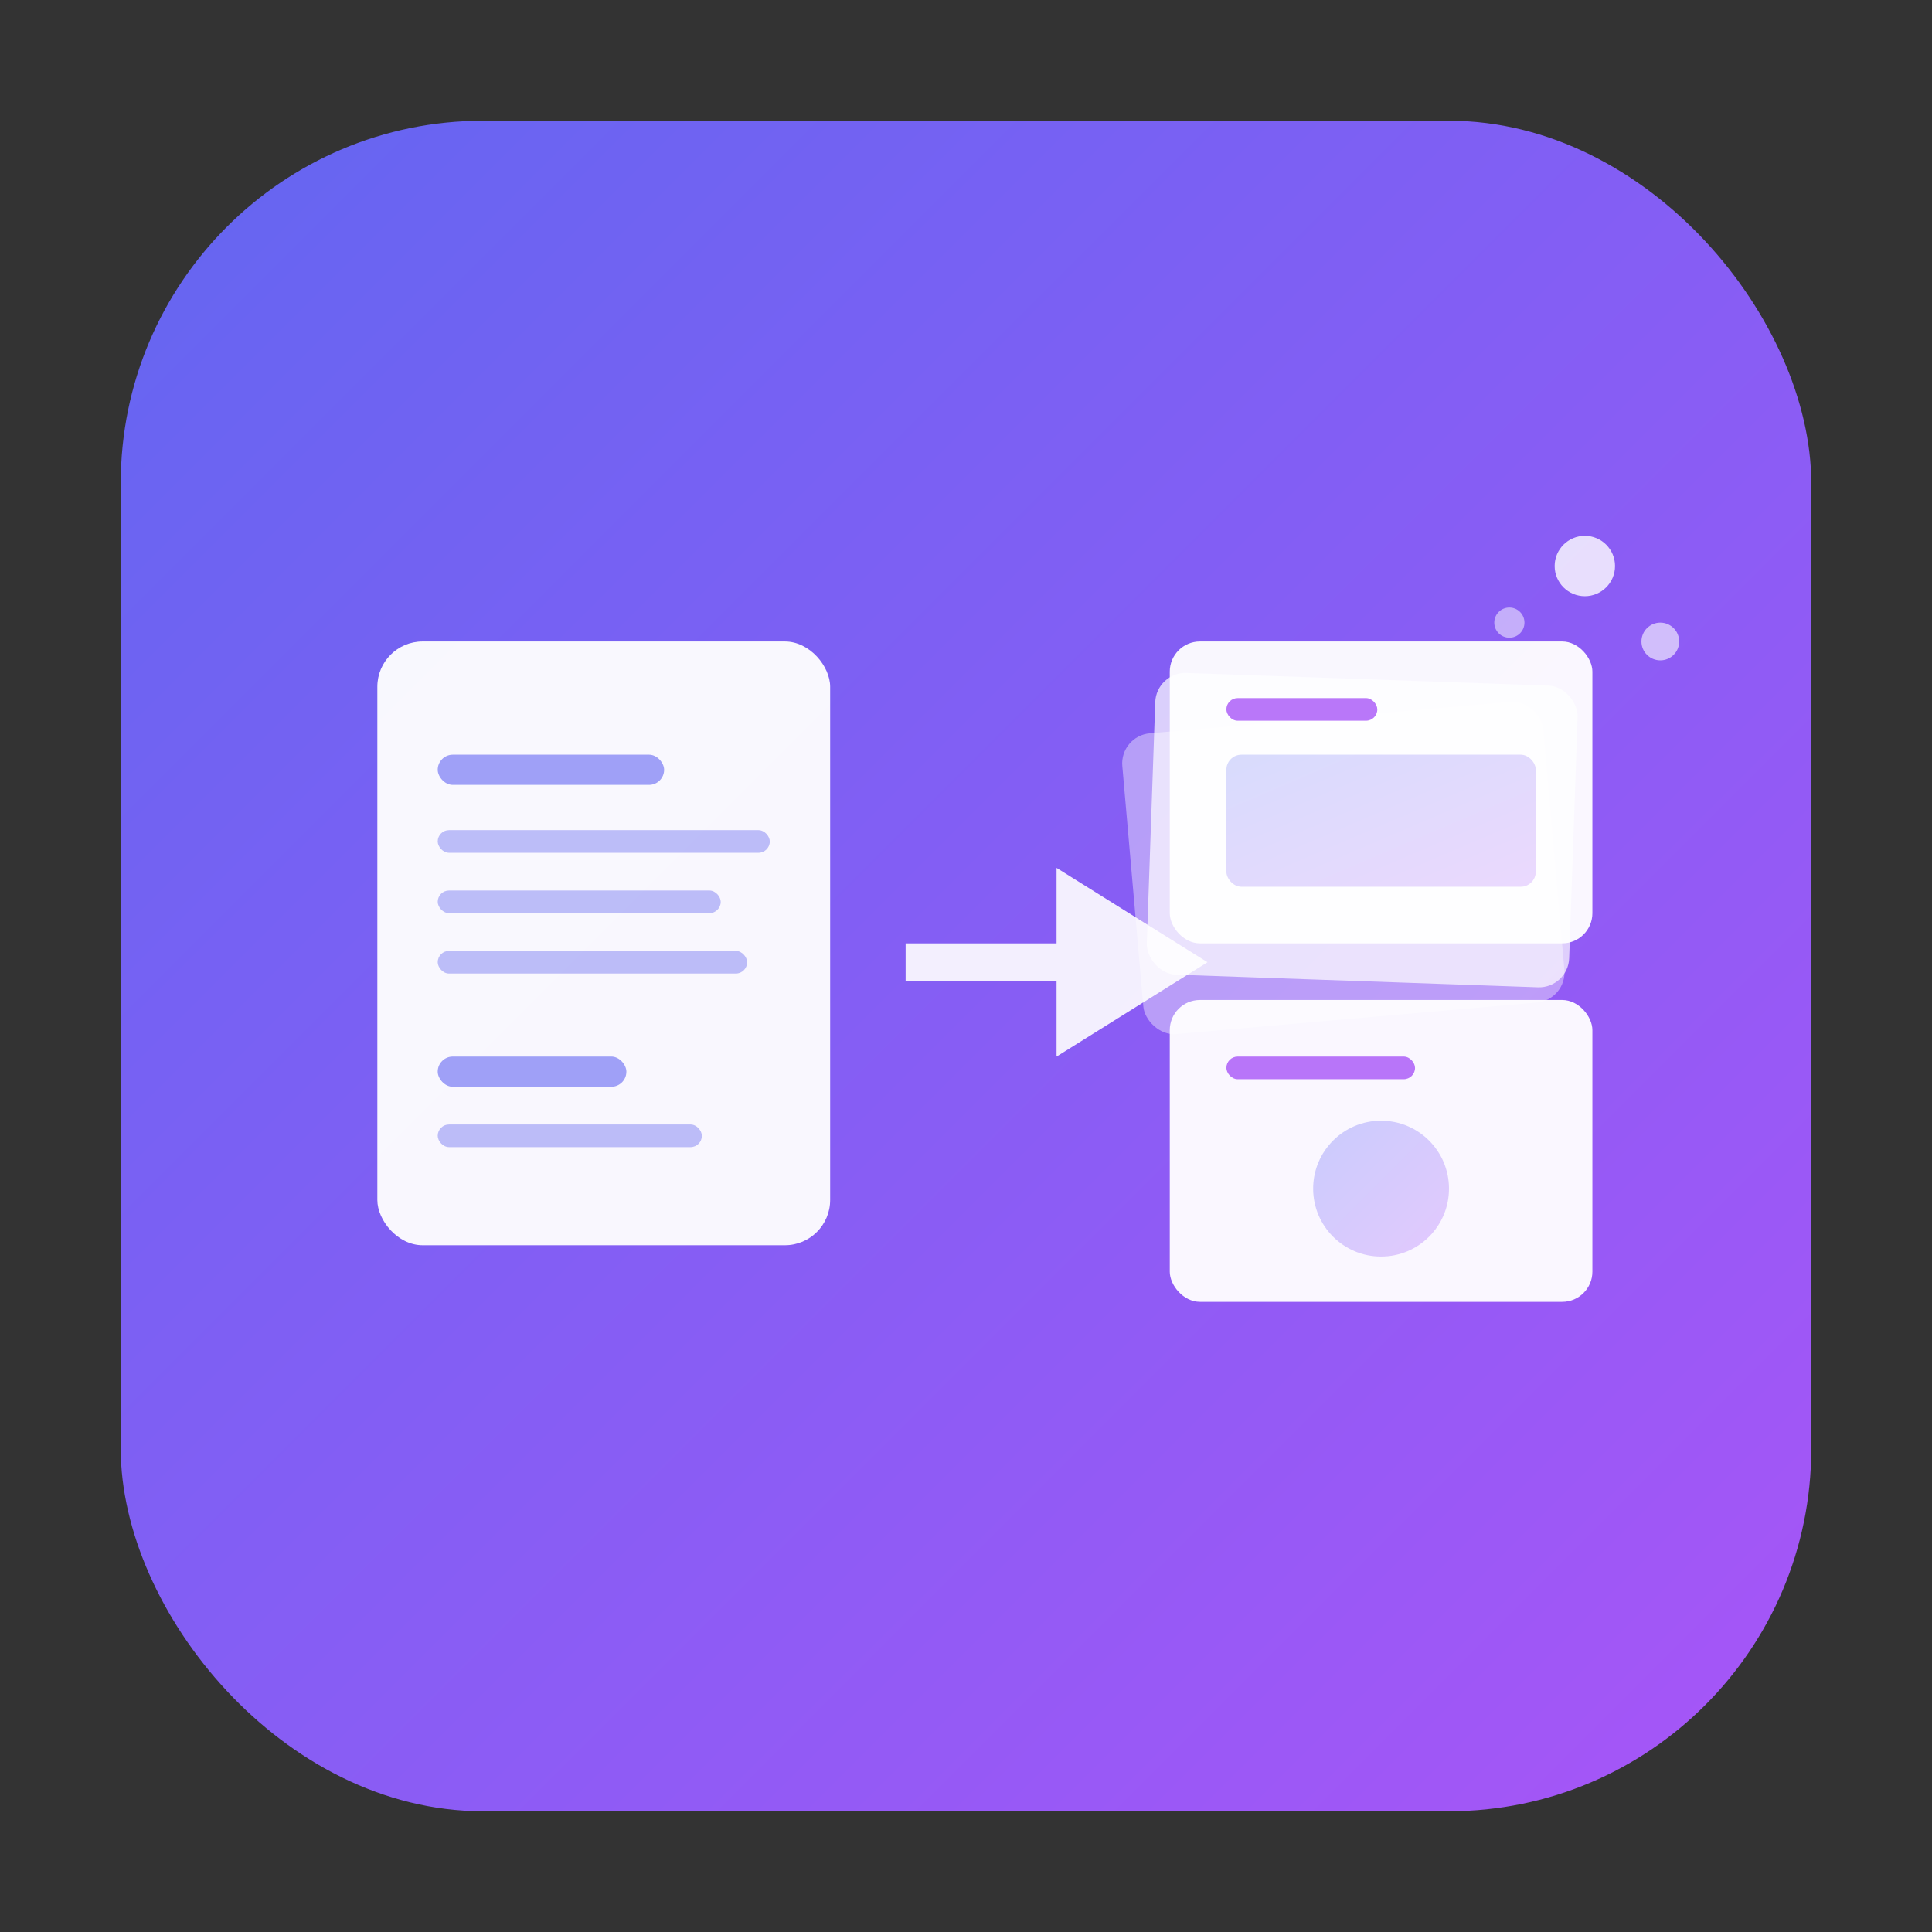 <svg xmlns="http://www.w3.org/2000/svg" viewBox="0 0 512 512">
  <rect x="0" y="0" width="512" height="512" fill="#333333" stroke="none"/>
  <defs>
    <linearGradient id="grad1" x1="0%" y1="0%" x2="100%" y2="100%">
      <stop offset="0%" style="stop-color:#6366f1;stop-opacity:1" />
      <stop offset="100%" style="stop-color:#a855f7;stop-opacity:1" />
    </linearGradient>
    <linearGradient id="grad2" x1="0%" y1="0%" x2="100%" y2="100%">
      <stop offset="0%" style="stop-color:#818cf8;stop-opacity:1" />
      <stop offset="100%" style="stop-color:#c084fc;stop-opacity:1" />
    </linearGradient>
  </defs>
  
  <!-- Background rounded square -->
  <rect x="32" y="32" width="448" height="448" rx="96" fill="url(#grad1)"/>
  
  <!-- Centered content group (shifted down by 30px) -->
  <g transform="translate(0, 30)">
    <!-- Document icon (left side) -->
    <rect x="100" y="140" width="120" height="160" rx="12" fill="white" opacity="0.95"/>
    <rect x="116" y="170" width="60" height="8" rx="4" fill="#6366f1" opacity="0.6"/>
    <rect x="116" y="190" width="88" height="6" rx="3" fill="#6366f1" opacity="0.4"/>
    <rect x="116" y="206" width="75" height="6" rx="3" fill="#6366f1" opacity="0.4"/>
    <rect x="116" y="222" width="82" height="6" rx="3" fill="#6366f1" opacity="0.4"/>
    <rect x="116" y="250" width="50" height="8" rx="4" fill="#6366f1" opacity="0.6"/>
    <rect x="116" y="268" width="70" height="6" rx="3" fill="#6366f1" opacity="0.4"/>
    
    <!-- Arrow -->
    <path d="M240 220 L280 220 L280 200 L320 225 L280 250 L280 230 L240 230 Z" fill="white" opacity="0.9"/>
    
    <!-- Presentation slides (right side, stacked) -->
    <rect x="300" y="160" width="112" height="80" rx="8" fill="white" opacity="0.4" transform="rotate(-5, 356, 200)"/>
    <rect x="305" y="150" width="112" height="80" rx="8" fill="white" opacity="0.7" transform="rotate(2, 361, 190)"/>
    <rect x="310" y="140" width="112" height="80" rx="8" fill="white" opacity="0.95"/>
    
    <!-- Slide content -->
    <rect x="325" y="155" width="40" height="6" rx="3" fill="#a855f7" opacity="0.8"/>
    <rect x="325" y="170" width="82" height="35" rx="4" fill="url(#grad2)" opacity="0.3"/>
    
    <!-- Second slide below -->
    <rect x="310" y="235" width="112" height="80" rx="8" fill="white" opacity="0.95"/>
    <rect x="325" y="250" width="50" height="6" rx="3" fill="#a855f7" opacity="0.8"/>
    <circle cx="366" cy="285" r="18" fill="url(#grad2)" opacity="0.4"/>
  </g>
  
  <!-- Sparkle/magic effect (outside the group, adjusted position) -->
  <circle cx="420" cy="150" r="8" fill="white" opacity="0.8"/>
  <circle cx="440" cy="170" r="5" fill="white" opacity="0.6"/>
  <circle cx="400" cy="165" r="4" fill="white" opacity="0.5"/>
</svg>
